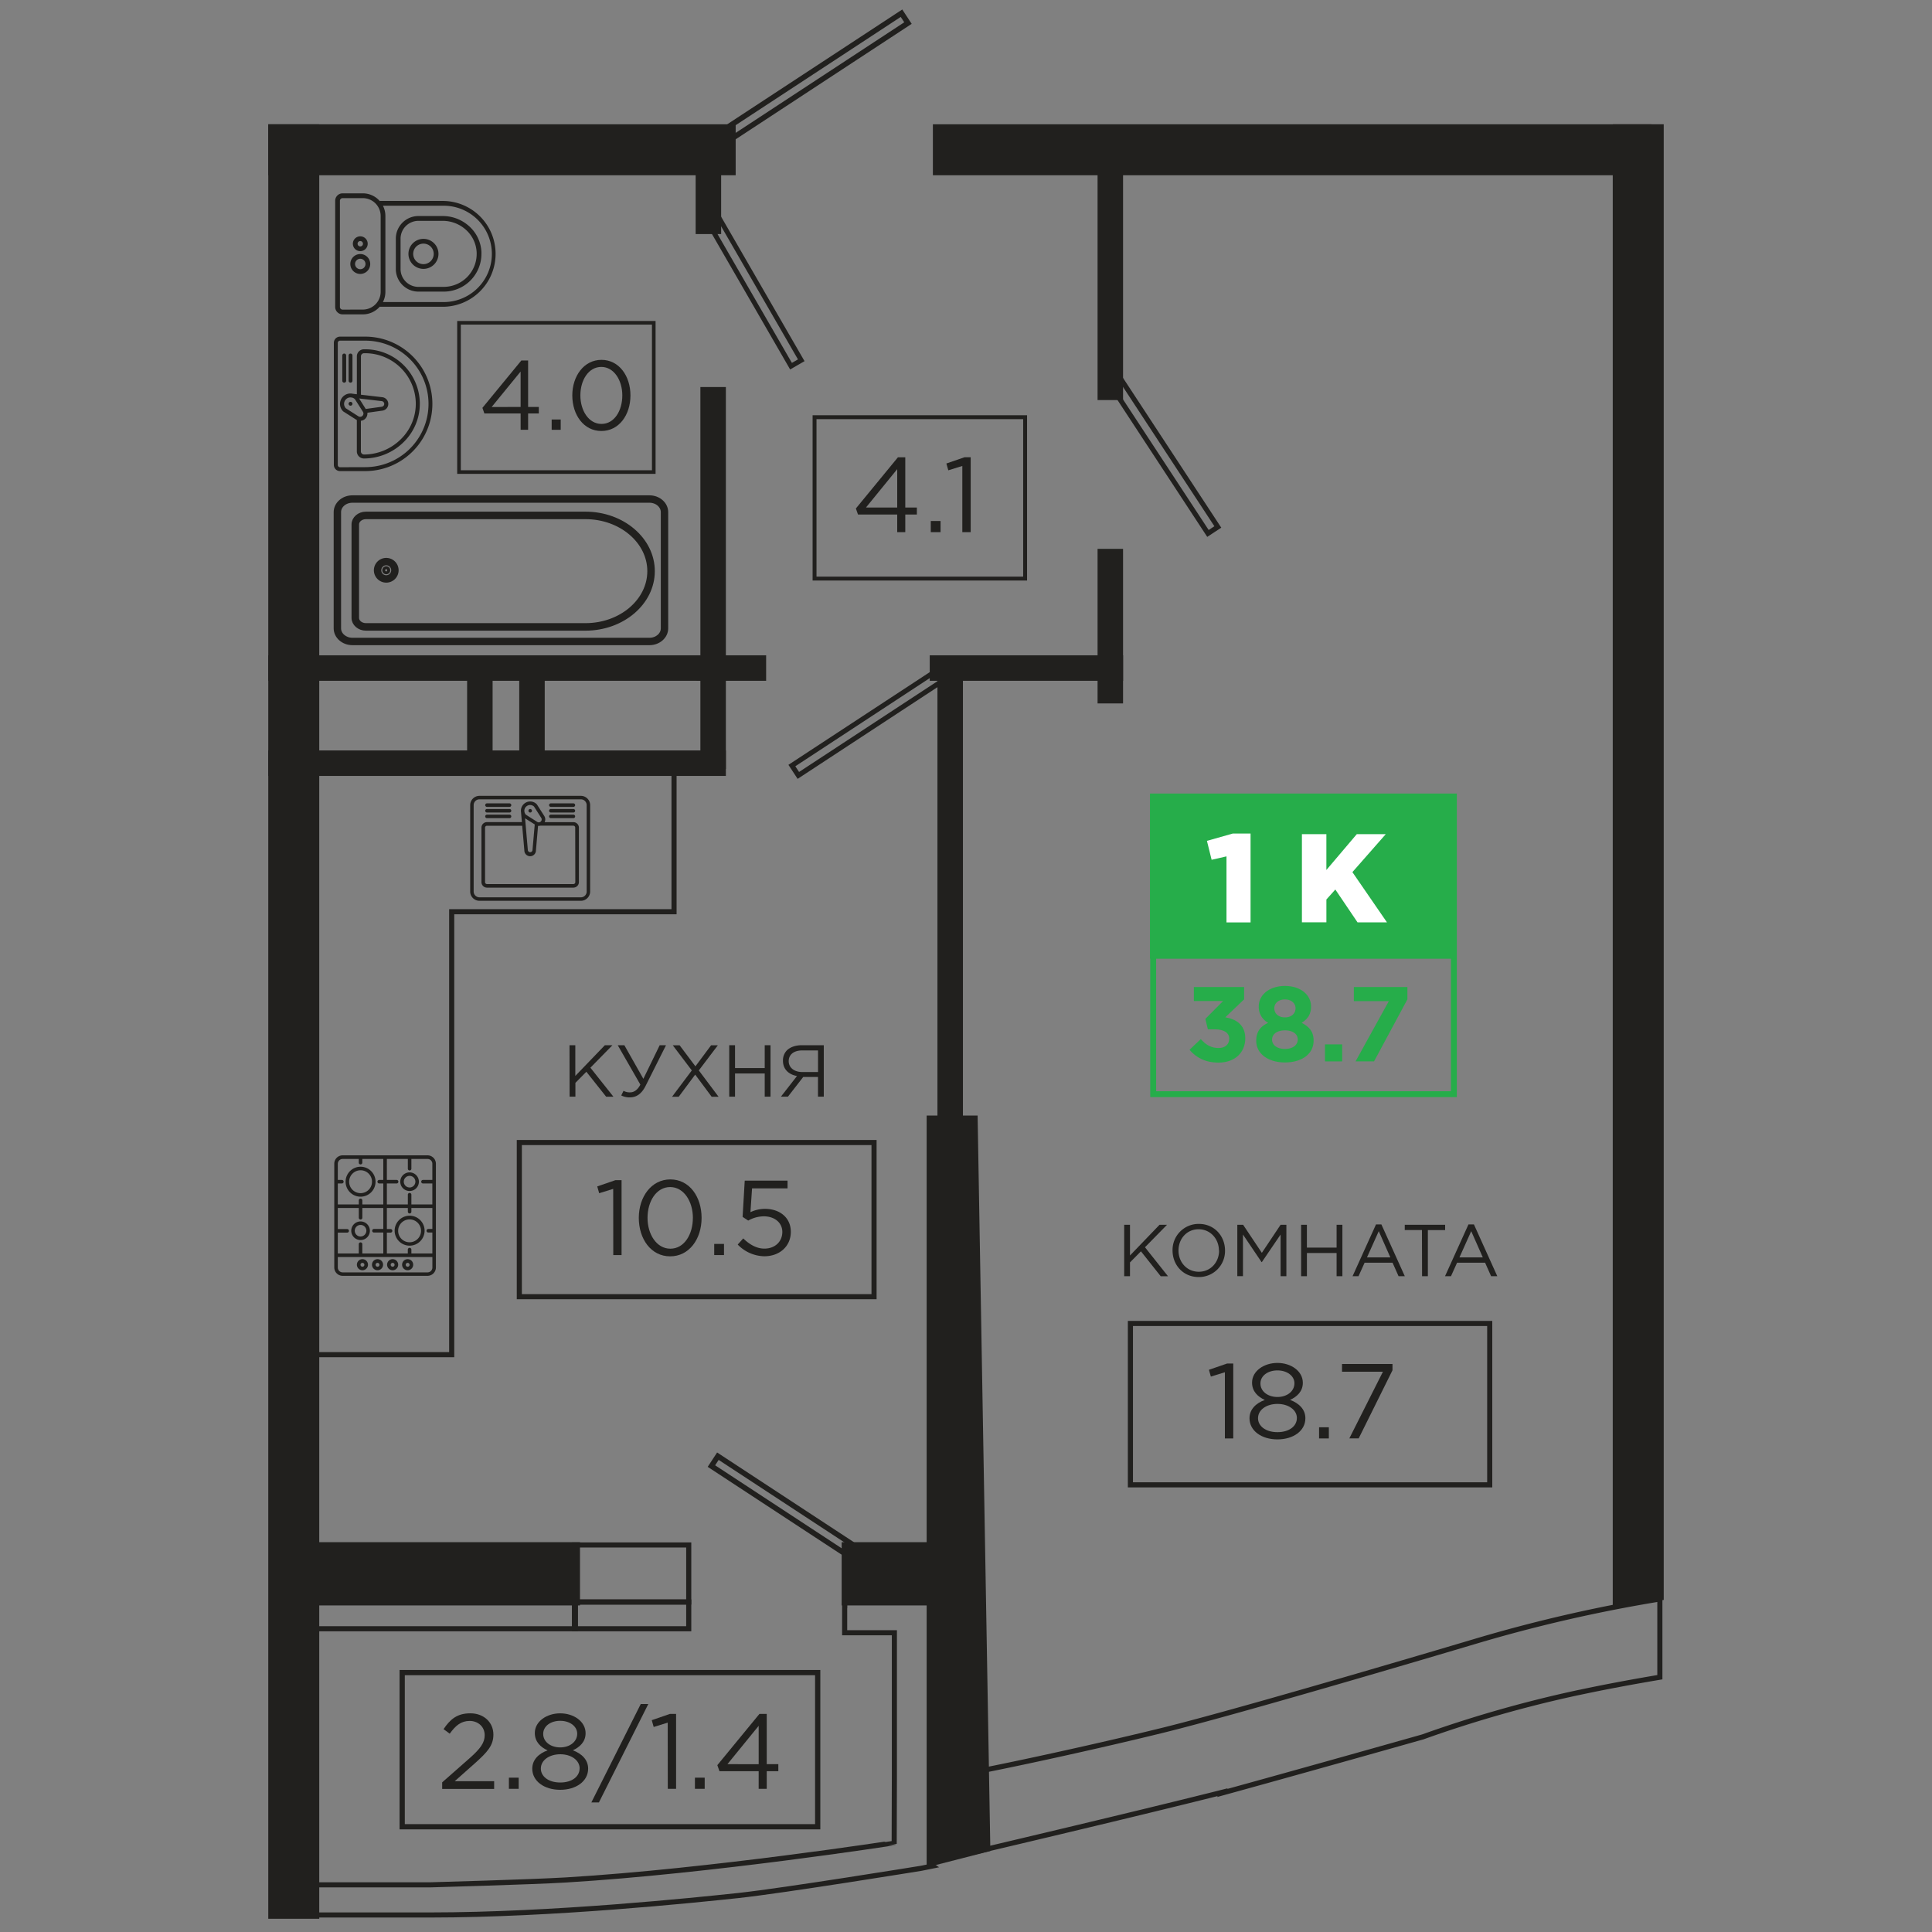 <svg id="Слой_1" data-name="Слой 1" xmlns="http://www.w3.org/2000/svg" viewBox="0 0 1000 1000"><rect x="0" y="0" width="1000" height="1000" fill="#808080" stroke="none"/><defs><style>.cls-1{fill:#21201e;}.cls-12,.cls-13,.cls-2,.cls-3,.cls-4,.cls-5,.cls-6,.cls-7,.cls-9{fill:none;}.cls-12,.cls-13,.cls-2,.cls-3,.cls-4,.cls-5,.cls-6,.cls-7{stroke:#21201e;}.cls-10,.cls-12,.cls-13,.cls-2,.cls-3,.cls-4,.cls-5,.cls-6,.cls-7,.cls-9{stroke-miterlimit:10;}.cls-2{stroke-width:2.64px;}.cls-3{stroke-width:2.78px;}.cls-4{stroke-width:2.58px;}.cls-5{stroke-width:2.49px;}.cls-6{stroke-width:2.57px;}.cls-7{stroke-width:2.71px;}.cls-10,.cls-8{fill:#26ad4a;}.cls-10,.cls-9{stroke:#26ad4a;stroke-width:3.05px;}.cls-11{fill:#fff;}.cls-12{stroke-width:2.02px;}.cls-13{stroke-width:1.87px;}</style></defs><title>16-19</title><rect class="cls-1" x="145.62" y="798.22" width="154.59" height="32.74" transform="translate(445.82 1629.19) rotate(-180)"/><rect class="cls-1" x="435.65" y="798.22" width="66.7" height="32.74" transform="translate(937.99 1629.19) rotate(-180)"/><path class="cls-2" d="M344.54,265.09v60.14c0,4.08-3.76,7.39-8.38,7.39H182.41c-4.62,0-8.38-3.32-8.38-7.39V265.09c0-4.08,3.76-7.39,8.38-7.39H336.15C340.78,257.7,344.54,261,344.54,265.09Zm-8.38,66.34c4,0,7.19-2.78,7.19-6.2V265.09c0-3.42-3.23-6.2-7.19-6.2H182.41c-4,0-7.19,2.78-7.19,6.2v60.14c0,3.42,3.23,6.2,7.19,6.2Z"/><path class="cls-2" d="M337.61,295.63c0,16.25-15.5,29.48-34.54,29.48H189.4c-3.38,0-6.13-2.38-6.13-5.31V271.46c0-2.93,2.75-5.31,6.13-5.31H303.07C322.12,266.15,337.61,279.38,337.61,295.63Zm-34.54,28.23c18.36,0,33.3-12.67,33.3-28.23s-14.94-28.23-33.3-28.23H189.4c-2.69,0-4.88,1.82-4.88,4.06V319.8c0,2.24,2.19,4.06,4.88,4.06Z"/><path class="cls-2" d="M205,295.17a5.08,5.08,0,1,1-5.08-5.08A5.08,5.08,0,0,1,205,295.17Zm-1.19,0a3.89,3.89,0,1,0-3.89,3.89A3.89,3.89,0,0,0,203.8,295.17Zm-3.15,0a.74.74,0,1,1-.74-.74A.74.74,0,0,1,200.66,295.17Zm-.29,0a.45.45,0,1,0-.45.45A.45.45,0,0,0,200.37,295.17Z"/><path class="cls-1" d="M177.33,162.72h10.46a11.66,11.66,0,0,0,8.78-4,1.22,1.22,0,0,0,.38.06h32.7a27.39,27.39,0,0,0,0-54.77h-32.7a1.23,1.23,0,0,0-.38.06,11.66,11.66,0,0,0-8.78-4H177.33a3.85,3.85,0,0,0-3.84,3.84v54.93A3.85,3.85,0,0,0,177.33,162.72Zm20.87-6.38a11.61,11.61,0,0,0,1.28-5.31V111.79a11.61,11.61,0,0,0-1.28-5.31h31.45a24.93,24.93,0,1,1,0,49.87Zm-20.87,3.92a1.39,1.39,0,0,1-1.39-1.39V103.94a1.39,1.39,0,0,1,1.39-1.39h10.46a9.25,9.25,0,0,1,9.24,9.24V151a9.25,9.25,0,0,1-9.24,9.24Z"/><path class="cls-1" d="M216.57,150.94h13.08a19.54,19.54,0,0,0,19.54-19.53q0-.48,0-1a19.12,19.12,0,0,0-6.28-13.25,20.31,20.31,0,0,0-13.76-5.34H216.57a11.7,11.7,0,0,0-11.69,11.69v15.7A11.7,11.7,0,0,0,216.57,150.94Zm0-2.45a9.25,9.25,0,0,1-9.24-9.24v-15.7a9.25,9.25,0,0,1,9.24-9.24h12.56a17.86,17.86,0,0,1,12.1,4.7,16.68,16.68,0,0,1,5.48,11.56,17.09,17.09,0,0,1-17.07,17.91Z"/><path class="cls-1" d="M219.18,139.17a7.77,7.77,0,1,0-7.77-7.77A7.77,7.77,0,0,0,219.18,139.17Zm0-2.45a5.31,5.31,0,1,1,5.31-5.31A5.32,5.32,0,0,1,219.18,136.72Z"/><path class="cls-1" d="M186.48,130a3.84,3.84,0,1,0-3.84-3.84A3.85,3.85,0,0,0,186.48,130Zm0-2.45a1.39,1.39,0,1,1,1.39-1.39A1.39,1.39,0,0,1,186.48,127.56Z"/><path class="cls-1" d="M186.48,141.79a5.15,5.15,0,1,0-5.15-5.15A5.16,5.16,0,0,0,186.48,141.79Zm0-2.45a2.7,2.7,0,1,1,2.7-2.7A2.7,2.7,0,0,1,186.48,139.34Z"/><path class="cls-1" d="M176,243.84H189a34.8,34.8,0,0,0,0-69.6H176a3.2,3.2,0,0,0-3.2,3.2v63.2A3.2,3.2,0,0,0,176,243.84Zm0-2a1.16,1.16,0,0,1-1.16-1.16v-63.2a1.16,1.16,0,0,1,1.16-1.16H189A32.76,32.76,0,0,1,221.8,209h0A32.76,32.76,0,0,1,189,241.8Z"/><path class="cls-1" d="M188.42,237.31a29.33,29.33,0,0,0,20.77-8.75A27.72,27.72,0,0,0,217.3,209c0-.16,0-.31,0-.47A28.29,28.29,0,0,0,189,180.79h-.62a3.67,3.67,0,0,0-3.67,3.67v19.6l-2.18-.26a5.41,5.41,0,0,0-1.08-.12h-.18a5.38,5.38,0,0,0-3.71,9.18,1,1,0,0,0,.17.14l6.64,4.22.33.18v16.24A3.67,3.67,0,0,0,188.42,237.31Zm-9.37-30.62a3.31,3.31,0,0,1,2.31-1l.86.1a3.31,3.31,0,0,1,1.47.8l4.16,6.54a1.7,1.7,0,0,1-1.67,2.59,1,1,0,0,0-.33-.08,1.71,1.71,0,0,1-.34-.16L179,211.33a3.34,3.34,0,0,1,.07-4.64Zm6.83-.44,11.75,1.38a1.46,1.46,0,0,1,0,2.89l-8.32,1.16Zm2.54,29a1.63,1.63,0,0,1-1.63-1.63V217.79a3.76,3.76,0,0,0,3.38-3.72,3.69,3.69,0,0,0,0-.44l7.8-1.09a3.5,3.5,0,0,0-.07-6.94l-11.08-1.3V184.45a1.63,1.63,0,0,1,1.63-1.63H189a26.25,26.25,0,0,1,26.21,25.77,25.67,25.67,0,0,1-7.52,18.53A27.27,27.27,0,0,1,188.42,235.26Z"/><path class="cls-1" d="M182.43,209a1,1,0,1,1-.3-.72A1,1,0,0,1,182.43,209Z"/><path class="cls-1" d="M179.17,184v13.07a1,1,0,1,1-2,0V184a1,1,0,0,1,2,0Z"/><path class="cls-1" d="M182.43,184v13.07a1,1,0,1,1-2,0V184a1,1,0,0,1,2,0Z"/><rect class="cls-3" x="365.8" y="36.97" width="111.64" height="6.11" transform="translate(796.12 -157.76) rotate(146.74)"/><rect class="cls-3" x="360.7" y="783.83" width="111.64" height="6.11" transform="translate(499.85 -99.53) rotate(33.26)"/><rect class="cls-4" x="403.63" y="369.27" width="96.69" height="6.11" transform="translate(1034.11 435.74) rotate(146.74)"/><rect class="cls-5" x="344.62" y="146" width="89.95" height="6.11" transform="translate(323.88 -262.87) rotate(60)"/><rect class="cls-6" x="553.74" y="231.35" width="95.7" height="6.11" transform="translate(467.62 -397.18) rotate(56.74)"/><rect class="cls-7" x="208.17" y="865.73" width="215.07" height="79.79"/><path class="cls-1" d="M228.87,922.54l14-12.32c5.94-5.22,8-8.25,8-12.1,0-4.51-3.57-7.37-7.75-7.37-4.4,0-7.26,2.31-10.34,6.6L229.59,895c3.46-5.17,7.09-8.19,13.86-8.19,6.93,0,11.93,4.62,11.93,11,0,5.61-3,9-9.73,15l-10.28,9.13h20.4v4H228.87Z"/><path class="cls-1" d="M263.41,920.12h5.06v5.77h-5.06Z"/><path class="cls-1" d="M275.5,915.45c0-4.56,3.3-7.81,7.92-9.46-3.57-1.65-6.6-4.4-6.6-9,0-5.94,6.1-10.17,13.14-10.17s13.14,4.23,13.14,10.28c0,4.45-3,7.2-6.6,8.85,4.56,1.71,7.92,4.84,7.92,9.51,0,6.54-6.27,10.94-14.46,10.94S275.5,922,275.5,915.45Zm24.53-.11C300,911,295.58,908,290,908s-10.06,3-10.06,7.42c0,3.9,3.74,7.2,10.06,7.2S300,919.35,300,915.34Zm-1.27-18c0-3.79-3.79-6.65-8.8-6.65s-8.8,2.8-8.8,6.76c0,4.18,3.91,7,8.8,7S298.77,901.59,298.77,897.3Z"/><path class="cls-1" d="M331.65,882h3.91L310,932.93h-3.91Z"/><path class="cls-1" d="M345.61,891.63l-7.26,2.25-1-3.52,9.4-3.24h3.19v38.77h-4.29Z"/><path class="cls-1" d="M359.69,920.12h5.06v5.77h-5.06Z"/><path class="cls-1" d="M392.69,916.77H372.39l-1.1-3.13,21.78-26.51h3.79v26h6v3.63h-6v9.13h-4.18Zm0-3.63V893.28l-16.17,19.85Z"/><rect class="cls-2" x="268.8" y="591.37" width="183.6" height="79.79"/><path class="cls-1" d="M317.39,615.36l-7.26,2.25-1-3.52,9.4-3.24h3.19v38.77h-4.29Z"/><path class="cls-1" d="M330.64,630.37c0-10.78,6.43-19.91,16.33-19.91s16.17,9,16.17,19.91-6.38,19.91-16.28,19.91S330.64,641.26,330.64,630.37Zm28,0c0-8.41-4.62-15.95-11.77-15.95s-11.71,7.37-11.71,15.95c0,8.41,4.62,15.95,11.82,15.95S358.63,638.9,358.63,630.37Z"/><path class="cls-1" d="M369.68,643.85h5.06v5.77h-5.06Z"/><path class="cls-1" d="M381.84,644.18,384.7,641c3.35,3.25,7,5.28,10.94,5.28,5.5,0,9.29-3.63,9.29-8.63,0-4.78-4-8.08-9.57-8.08a16.61,16.61,0,0,0-8.08,2.2l-2.91-1.92,1.1-18.75h22.16v4H389.26l-.83,12.32a17.37,17.37,0,0,1,7.59-1.71c7.48,0,13.31,4.46,13.31,11.88s-5.72,12.65-13.75,12.65A19.63,19.63,0,0,1,381.84,644.18Z"/><path class="cls-1" d="M294.78,541h3v15.9L313.08,541H317l-11.41,11.64,11.91,15h-3.77l-10.23-12.9-5.67,5.74v7.15h-3Z"/><path class="cls-1" d="M321.56,567l1.18-2.4a6.47,6.47,0,0,0,3.38.8c1.83,0,3.77-1,5.33-4L319.74,541h3.42L333,558.39,341.46,541h3.27l-10.54,21c-2.17,4.38-5,6-8.14,6A9.23,9.23,0,0,1,321.56,567Z"/><path class="cls-1" d="M358.08,554.05l-9.85-13h3.54l8.18,10.88,8.1-10.88h3.5l-9.85,13,10.23,13.62h-3.58l-8.52-11.45-8.52,11.45h-3.46Z"/><path class="cls-1" d="M377.45,541h3v11.83h15.37V541h3v26.63h-3v-12H380.45v12h-3Z"/><path class="cls-1" d="M412.53,556.94c-4.26-.76-7.27-3.46-7.27-7.91a7.42,7.42,0,0,1,2-5.33c1.64-1.63,4.34-2.7,7.76-2.7h11.37v26.63h-3V557.44h-7.65l-7.91,10.19H404.2Zm10.88-2.05V543.7h-8.18c-4.37,0-7,2.17-7,5.55s2.89,5.63,7,5.63Z"/><polyline class="cls-2" points="348.88 398 348.88 471.91 233.8 471.91 233.8 701.17 157.75 701.17"/><path class="cls-1" d="M300.67,411.93H248.17a4.81,4.81,0,0,0-4.8,4.8v44.72a4.81,4.81,0,0,0,4.8,4.8h52.49a4.81,4.81,0,0,0,4.8-4.8V416.73A4.81,4.81,0,0,0,300.67,411.93Zm3,49.52a3,3,0,0,1-3,3H248.17a3,3,0,0,1-3-3V416.73a3,3,0,0,1,3-3h52.49a3,3,0,0,1,3,3Z"/><path class="cls-1" d="M296.78,425.54H281.91a3.31,3.31,0,0,0-.21-3.21l-3.77-5.92a.9.9,0,0,0-.12-.16,4.8,4.8,0,0,0-8.19,3.32.91.91,0,0,0,0,.15h0a4.82,4.82,0,0,0,.06.66l.45,5.14H252.06a2.86,2.86,0,0,0-2.86,2.86v28.19a2.86,2.86,0,0,0,2.86,2.86h44.72a2.86,2.86,0,0,0,2.86-2.86V428.4A2.86,2.86,0,0,0,296.78,425.54Zm-22.36-8.87a3,3,0,0,1,2,.81l3.71,5.83a1.51,1.51,0,0,1-2.09,2.09l-5.83-3.71a3,3,0,0,1-.76-1.48l-.05-.59a3,3,0,0,1,3-2.95Zm2.36,10.06L275.62,440a1.21,1.21,0,0,1-2.41,0l-1.43-16.44Zm21,29.86a1,1,0,0,1-1,1H252.06a1,1,0,0,1-1-1V428.4a1,1,0,0,1,1-1h18.23l1.11,12.78a3,3,0,0,0,6,0l1.1-12.71.35,0a3.3,3.3,0,0,0,.81-.1h17.07a1,1,0,0,1,1,1Z"/><path class="cls-1" d="M252.06,417.64h11.67a.91.91,0,0,0,0-1.82H252.06a.91.91,0,0,0,0,1.82Z"/><path class="cls-1" d="M252.06,420.56h11.67a.91.91,0,0,0,0-1.82H252.06a.91.91,0,0,0,0,1.82Z"/><path class="cls-1" d="M252.06,423.48h11.67a.91.91,0,0,0,0-1.82H252.06a.91.91,0,1,0,0,1.82Z"/><path class="cls-1" d="M285.11,417.64h11.67a.91.91,0,0,0,0-1.82H285.11a.91.91,0,1,0,0,1.82Z"/><path class="cls-1" d="M285.11,420.56h11.67a.91.91,0,0,0,0-1.82H285.11a.91.91,0,1,0,0,1.82Z"/><path class="cls-1" d="M285.11,423.48h11.67a.91.91,0,0,0,0-1.82H285.11a.91.91,0,1,0,0,1.82Z"/><path class="cls-1" d="M274.42,420.56a.91.91,0,1,0-.64-.27A.91.91,0,0,0,274.42,420.56Z"/><path class="cls-1" d="M221.29,598H177.35a4.34,4.34,0,0,0-4.33,4.33v53.71a4.34,4.34,0,0,0,4.33,4.33h43.94a4.34,4.34,0,0,0,4.33-4.33V602.37A4.34,4.34,0,0,0,221.29,598ZM212,645.88a.92.92,0,0,0-.92.92v2H200.24V638h2a.92.92,0,0,0,0-1.83h-2V625.26H211.1v2a.92.92,0,0,0,1.83,0v-2h10.86v10.86h-2a.92.92,0,1,0,0,1.83h2v10.86H212.93v-2A.92.92,0,0,0,212,645.88Zm-24.47,2.93v-4.94a.92.92,0,0,0-1.83,0v4.94H174.85V638h4.94a.92.92,0,0,0,0-1.83h-4.94V625.26h10.86v4.94a.92.92,0,1,0,1.83,0v-4.94h10.86v10.86h-4.94a.92.92,0,0,0,0,1.83h4.94v10.86Zm36.25-46.44v8.36h-4.94a.92.92,0,0,0,0,1.83h4.94v10.86H212.93v-4.94a.92.92,0,1,0-1.83,0v4.94H200.24V612.56h4.94a.92.92,0,1,0,0-1.83h-4.94V599.87H211.1v4.94a.92.92,0,1,0,1.83,0v-4.94h8.36A2.51,2.51,0,0,1,223.79,602.37Zm-46.44-2.5h8.36v2a.92.92,0,0,0,1.83,0v-2h10.86v10.86h-2a.92.92,0,1,0,0,1.83h2v10.86H187.54v-2a.92.92,0,1,0-1.83,0v2H174.85V612.56h2a.92.92,0,1,0,0-1.83h-2v-8.36A2.51,2.51,0,0,1,177.35,599.87Zm43.94,58.71H177.35a2.51,2.51,0,0,1-2.5-2.5v-5.43h48.95v5.43A2.51,2.51,0,0,1,221.29,658.58Z"/><path class="cls-1" d="M186.63,619.4a7.75,7.75,0,1,0-7.75-7.75A7.76,7.76,0,0,0,186.63,619.4Zm0-13.67a5.92,5.92,0,1,1-5.92,5.92A5.93,5.93,0,0,1,186.63,605.73Z"/><path class="cls-1" d="M219.77,637a7.75,7.75,0,1,0-7.75,7.75A7.76,7.76,0,0,0,219.77,637ZM212,643a5.92,5.92,0,1,1,5.92-5.92A5.93,5.93,0,0,1,212,643Z"/><path class="cls-1" d="M186.63,632.21a4.82,4.82,0,1,0,4.82,4.82A4.83,4.83,0,0,0,186.63,632.21Zm0,7.81a3,3,0,1,1,3-3A3,3,0,0,1,186.63,640Z"/><path class="cls-1" d="M212,606.82a4.82,4.82,0,1,0,4.82,4.82A4.83,4.83,0,0,0,212,606.82Zm0,7.81a3,3,0,1,1,3-3A3,3,0,0,1,212,614.64Z"/><path class="cls-1" d="M195.41,651.74a2.87,2.87,0,1,0,2.87,2.87A2.87,2.87,0,0,0,195.41,651.74Zm0,3.91a1,1,0,1,1,1-1A1,1,0,0,1,195.41,655.65Z"/><path class="cls-1" d="M187.6,651.74a2.87,2.87,0,1,0,2.87,2.87A2.87,2.87,0,0,0,187.6,651.74Zm0,3.91a1,1,0,1,1,1-1A1,1,0,0,1,187.6,655.65Z"/><path class="cls-1" d="M211,651.74a2.87,2.87,0,1,0,2.87,2.87A2.87,2.87,0,0,0,211,651.74Zm0,3.91a1,1,0,1,1,1-1A1,1,0,0,1,211,655.65Z"/><path class="cls-1" d="M203.23,651.74a2.87,2.87,0,1,0,2.87,2.87A2.87,2.87,0,0,0,203.23,651.74Zm0,3.91a1,1,0,1,1,1-1A1,1,0,0,1,203.23,655.65Z"/><rect class="cls-2" x="585.1" y="685.02" width="185.98" height="83.53"/><path class="cls-1" d="M634,710.27l-7.26,2.25-1-3.52,9.4-3.24h3.19v38.77H634Z"/><path class="cls-1" d="M646.74,734.08c0-4.56,3.3-7.81,7.92-9.46-3.57-1.65-6.6-4.4-6.6-9,0-5.94,6.1-10.17,13.14-10.17s13.14,4.23,13.14,10.28c0,4.45-3,7.2-6.6,8.85,4.56,1.71,7.92,4.84,7.92,9.51,0,6.54-6.27,10.94-14.46,10.94S646.74,740.63,646.74,734.08Zm24.53-.11c0-4.29-4.46-7.31-10.06-7.31s-10.06,3-10.06,7.42c0,3.9,3.74,7.2,10.06,7.2S671.26,738,671.26,734Zm-1.27-18c0-3.79-3.79-6.65-8.8-6.65s-8.8,2.8-8.8,6.76c0,4.18,3.91,7,8.8,7S670,720.22,670,715.94Z"/><path class="cls-1" d="M682.75,738.76h5.06v5.77h-5.06Z"/><path class="cls-1" d="M715.8,710H694.63v-4h26.12v3.25l-17.49,35.25h-4.84Z"/><path class="cls-1" d="M581.88,633.94h3v15.9l15.29-15.9h3.88l-11.41,11.64,11.91,15h-3.77l-10.23-12.9-5.67,5.74v7.15h-3Z"/><path class="cls-1" d="M606.91,647.26a13.49,13.49,0,0,1,13.62-13.77c8.1,0,13.54,6.35,13.54,13.77A13.49,13.49,0,0,1,620.45,661C612.35,661,606.91,654.68,606.91,647.26Zm24,0c0-6-4.41-11-10.5-11s-10.42,4.87-10.42,11,4.41,11,10.5,11S631,653.38,631,647.26Z"/><path class="cls-1" d="M640.43,633.94h3l9.7,14.53,9.7-14.53h3v26.63h-3V639l-9.7,14.26h-.15L643.36,639v21.53h-2.93Z"/><path class="cls-1" d="M673.45,633.94h3v11.83h15.37V633.94h3v26.63h-3v-12H676.46v12h-3Z"/><path class="cls-1" d="M712.22,633.75H715l12.13,26.82h-3.23l-3.12-7H706.32l-3.16,7h-3.08Zm7.42,17.08-6-13.58-6.09,13.58Z"/><path class="cls-1" d="M736,636.68H727.1v-2.74H748v2.74h-8.94v23.89h-3Z"/><path class="cls-1" d="M760.08,633.75h2.82L775,660.57H771.8l-3.12-7H754.18l-3.16,7h-3.08Zm7.42,17.08-6-13.58-6.09,13.58Z"/><path class="cls-8" d="M615.69,543.38l5.83-5.55c2.64,3,5.39,4.62,9.29,4.62,3.19,0,5.44-1.82,5.44-4.79,0-3.13-2.8-4.89-7.53-4.89H625.2l-1.32-5.39,9.18-9.24H617.94v-7.26h26v6.38l-9.73,9.29c5.22.88,10.34,3.63,10.34,10.89S639.28,550,630.7,550C623.77,550,619,547.28,615.69,543.38Z"/><path class="cls-8" d="M650.22,538.7c0-4.67,2.14-7.42,6.21-9.29a9.21,9.21,0,0,1-4.89-8.52c0-5.88,5.39-10.56,13.53-10.56S678.6,514.95,678.6,521c0,4.12-1.92,6.6-4.89,8.41,3.9,2,6.21,4.51,6.21,9.18,0,7.15-6.32,11.33-14.85,11.33S650.22,545.52,650.22,538.7Zm21.5-.66c0-3-2.8-4.73-6.65-4.73s-6.65,1.76-6.65,4.84c0,2.64,2.47,4.78,6.65,4.78S671.72,540.85,671.72,538Zm-1.15-16.22c0-2.36-2-4.51-5.5-4.51s-5.5,2.09-5.5,4.56c0,2.69,2.14,4.73,5.5,4.73S670.57,524.63,670.57,521.82Z"/><path class="cls-8" d="M685.8,540.57h8.91v8.8H685.8Z"/><path class="cls-8" d="M718.85,518.19H700.75v-7.31h27.72v6.38L711.2,549.37h-9.57Z"/><rect class="cls-9" x="596.89" y="412.29" width="155.64" height="154.05"/><rect class="cls-10" x="596.78" y="412.29" width="155.64" height="82.42"/><path class="cls-11" d="M634.83,443.26l-7.7,1.76-2.42-9.79,13.38-3.79h9.2v46H634.83Z"/><path class="cls-11" d="M673.87,431.77h12.66v18.54l15.73-18.54h15L700,451.41l17.89,26H702.66l-11.49-17-4.63,5.16v11.82H673.87Z"/><rect class="cls-12" x="421.61" y="215.94" width="108.99" height="83.53"/><path class="cls-1" d="M464.4,266.32H444.1l-1.1-3.13,21.78-26.51h3.79v26h6v3.63h-6v9.13H464.4Zm0-3.63V242.83l-16.17,19.85Z"/><path class="cls-1" d="M481.77,269.67h5.06v5.77h-5.06Z"/><path class="cls-1" d="M498.1,241.18l-7.26,2.25-1-3.52,9.4-3.24h3.19v38.77H498.1Z"/><rect class="cls-13" x="237.58" y="167.08" width="100.81" height="77.26"/><path class="cls-1" d="M269.47,214H250.7l-1-2.9,20.14-24.51h3.51v24.06h5.54V214h-5.54v8.44h-3.87Zm0-3.36V192.31l-15,18.36Z"/><path class="cls-1" d="M285.54,217.13h4.68v5.34h-4.68Z"/><path class="cls-1" d="M296.22,204.67c0-10,6-18.41,15.1-18.41s15,8.34,15,18.41-5.9,18.41-15.05,18.41S296.22,214.73,296.22,204.67Zm25.89,0c0-7.78-4.27-14.75-10.88-14.75s-10.83,6.81-10.83,14.75c0,7.78,4.27,14.75,10.93,14.75S322.11,212.55,322.11,204.67Z"/><rect class="cls-2" x="147.97" y="829.19" width="149.88" height="13.85"/><rect class="cls-2" x="297.33" y="829.19" width="59.16" height="13.85"/><rect class="cls-2" x="297.33" y="799.67" width="59.16" height="29.53"/><rect class="cls-1" x="-312.36" y="515.54" width="928.82" height="26.38" transform="translate(-376.68 680.79) rotate(-90)"/><rect class="cls-1" x="138.86" y="64.33" width="241.92" height="26.38"/><rect class="cls-1" x="482.86" y="64.33" width="371.94" height="26.38"/><polygon class="cls-1" points="834.76 64.33 834.76 831.96 861.14 828.13 861.14 64.33 834.76 64.33"/><polygon class="cls-1" points="479.63 577.41 479.63 966.55 512.61 958.08 506.01 577.41 479.63 577.41"/><rect class="cls-1" x="341.1" y="88.98" width="51.15" height="13.19" transform="translate(271.09 462.25) rotate(-90)"/><rect class="cls-1" x="297.85" y="265" width="142.52" height="13.19" transform="translate(97.52 640.7) rotate(-90)"/><rect class="cls-1" x="360.52" y="339.19" width="36.03" height="13.19"/><rect class="cls-1" x="481.23" y="339.19" width="100.07" height="13.19"/><rect class="cls-1" x="534.69" y="317.49" width="80.01" height="13.19" transform="translate(250.61 898.78) rotate(-90)"/><rect class="cls-1" x="513.68" y="139.46" width="122.04" height="13.19" transform="translate(428.64 720.75) rotate(-90)"/><rect class="cls-1" x="138.86" y="339.19" width="236.85" height="13.19"/><rect class="cls-1" x="138.86" y="388.43" width="236.85" height="13.19"/><rect class="cls-1" x="341.12" y="363.41" width="55.98" height="13.19" transform="translate(-0.89 739.12) rotate(-90)"/><rect class="cls-1" x="220.39" y="363.41" width="55.98" height="13.19" transform="translate(-121.63 618.38) rotate(-90)"/><rect class="cls-1" x="247.36" y="363.41" width="55.98" height="13.19" transform="translate(-94.65 645.36) rotate(-90)"/><rect class="cls-1" x="372.38" y="455.7" width="238.89" height="13.19" transform="translate(29.52 954.11) rotate(-90)"/><path class="cls-2" d="M481.45,907.52h0V845.06H492.5V831h-9.17v-1.76h-1.89v-1.76h-2.76v-7.37H462.93v9.13H437.25V831h-.06v14.1h25.74v74.36l-.1,34.36S368.07,968.53,293,973.06c-17.48,1.06-70,2.52-70,2.52H157.53l1.76,15.61h63.46c63.21,0,136.68-7.64,159.42-10.07,23.25-2.49,94.69-14.1,94.69-14.1l5.88-1.19-1.29-.87V921.37h0Z"/><path class="cls-2" d="M859.14,868.12V827.63a769.14,769.14,0,0,0-95.78,22h0s-117.89,35.18-160.7,45.76-98,22.16-103.63,22.67,0,41.81,0,41.81,85.76-20.11,133.71-32.21c-.08.14-.19.28-.26.42,7.48-2.06,15.33-4.23,23.36-6.46l.2-.06h0c26.33-7.31,54.79-15.31,80.41-22.55a633.61,633.61,0,0,1,80.85-23l.07,0h0C830.77,873.14,844.79,870.54,859.14,868.12Z"/></svg>